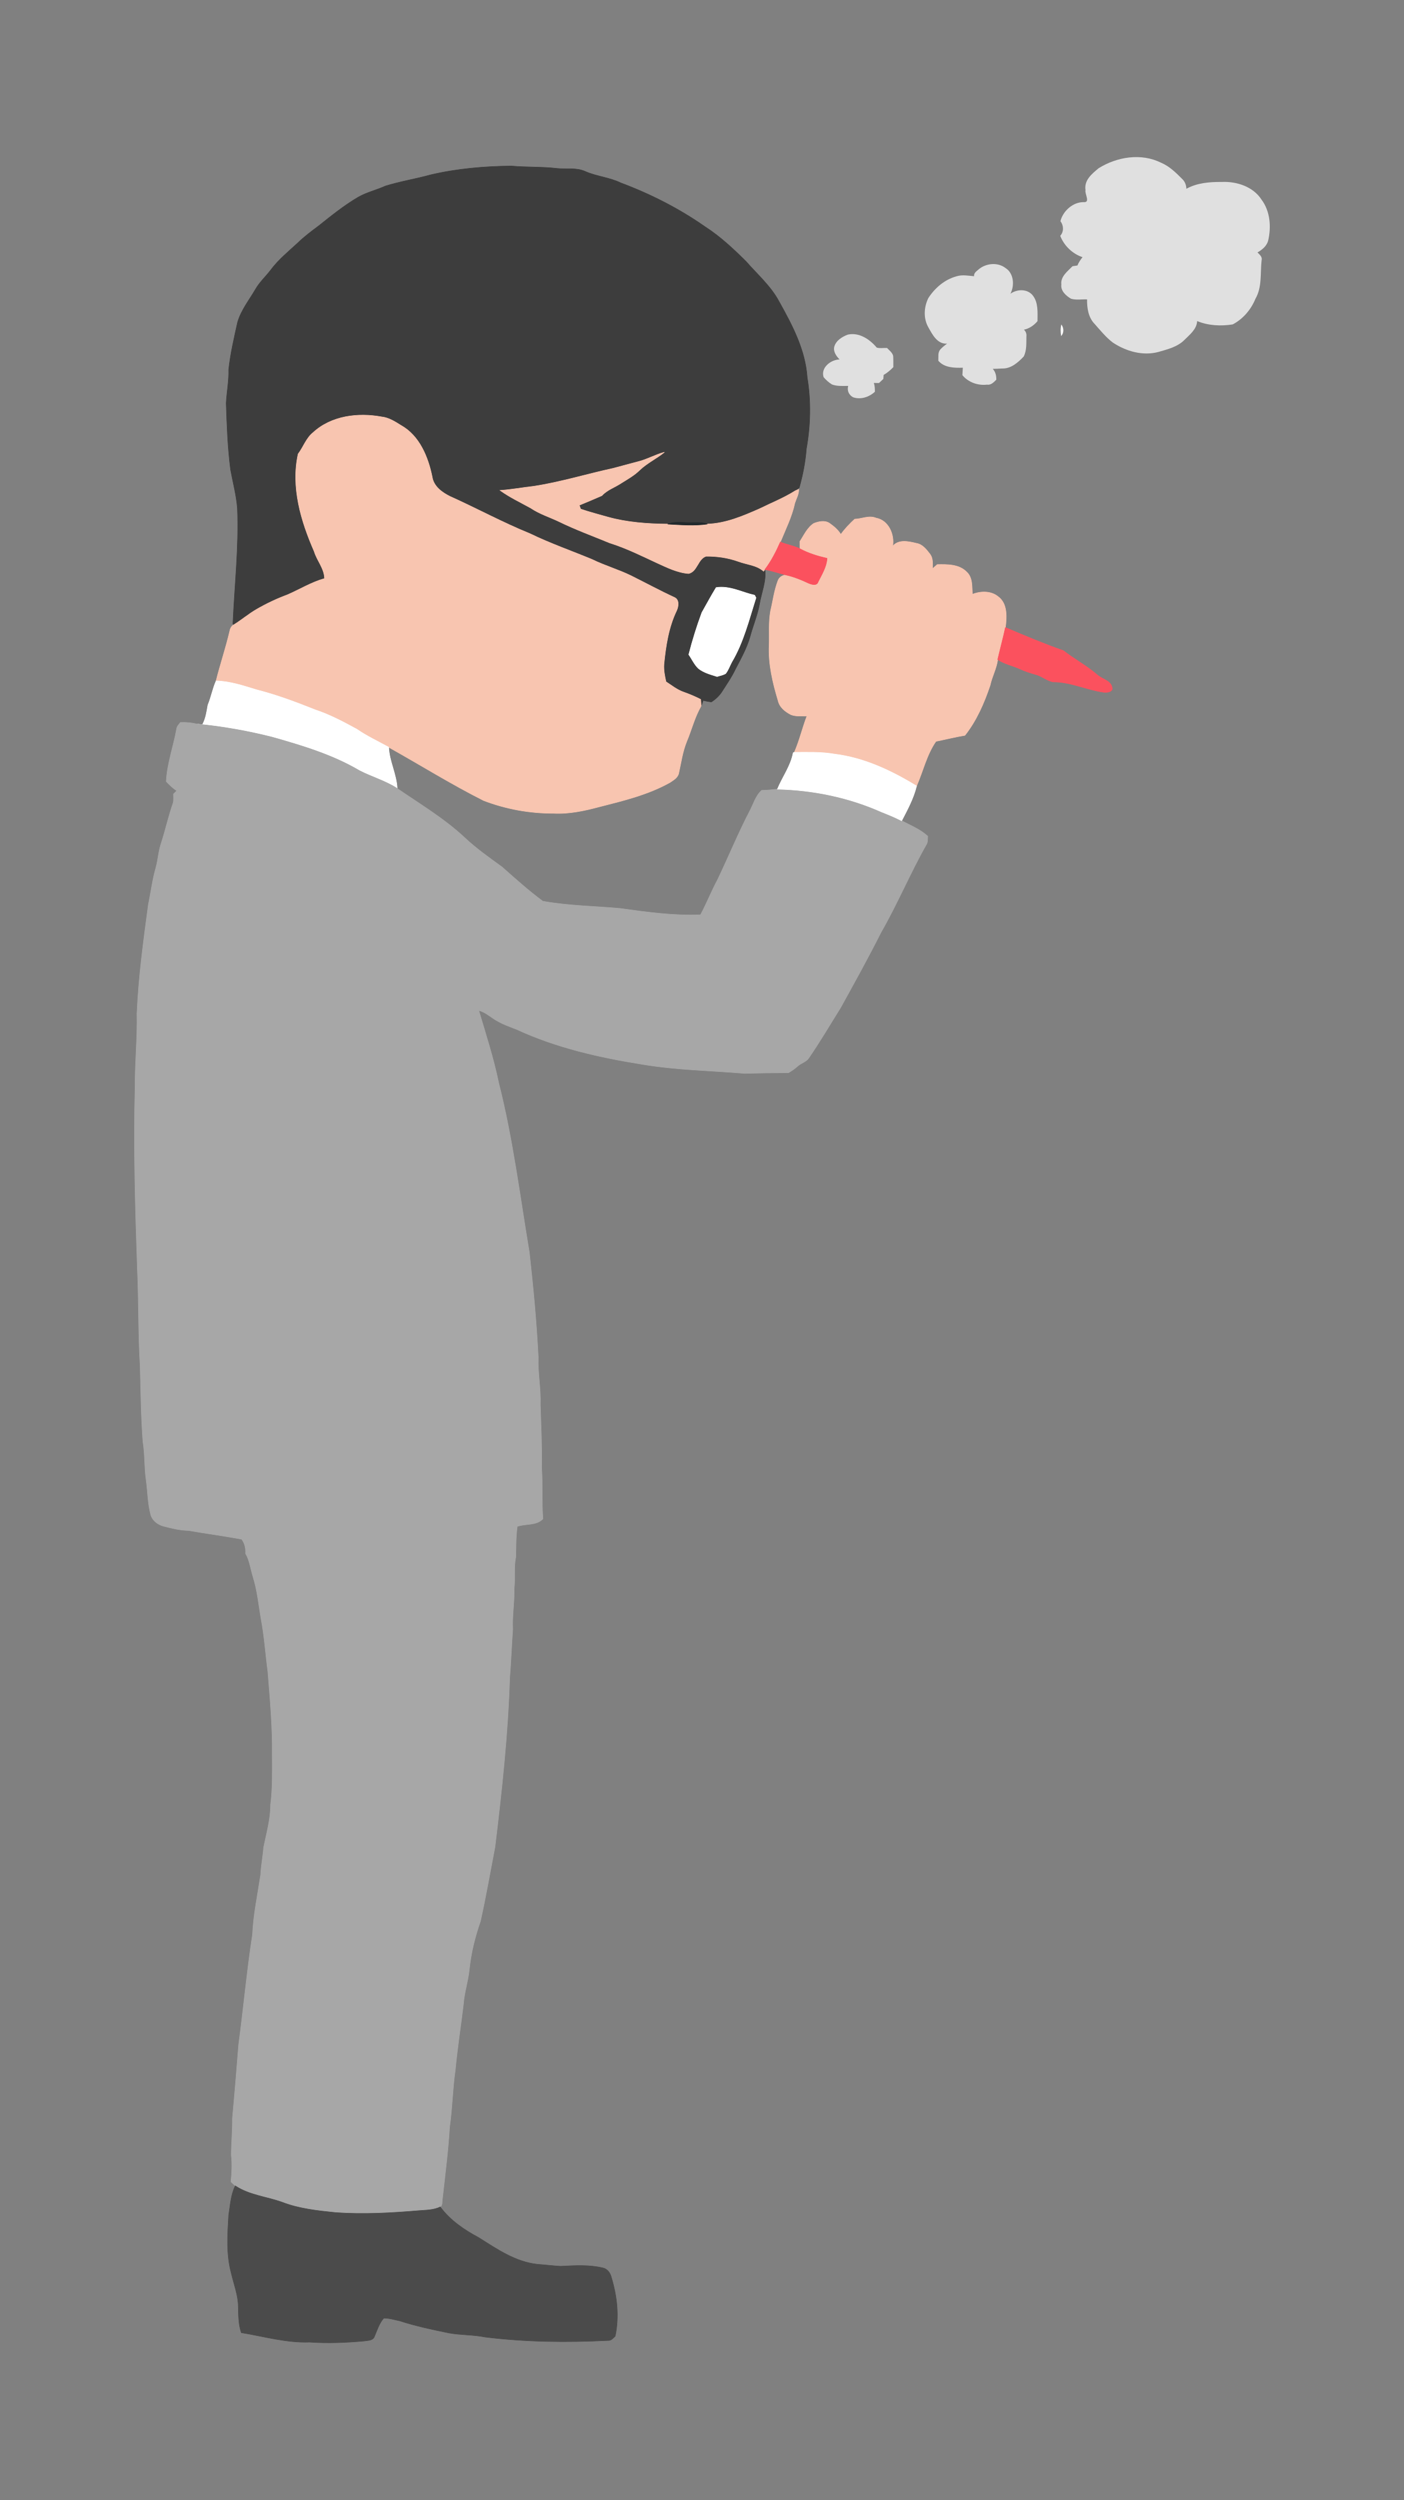 <?xml version="1.0" encoding="utf-8"?>

<!DOCTYPE svg PUBLIC "-//W3C//DTD SVG 1.1//EN" "http://www.w3.org/Graphics/SVG/1.1/DTD/svg11.dtd">
<svg version="1.1" id="Layer_1" xmlns="http://www.w3.org/2000/svg" xmlns:xlink="http://www.w3.org/1999/xlink" x="0px" y="0px"
	 viewBox="35.359 -81.771 800.71 1425.339" enable-background="new 35.359 -81.771 800.71 1425.339" xml:space="preserve"
	>
<rect x="35.359" y="-81.771" width="800.71" height="1425.339" fill="#808080" stroke="none"/>
<g>
	<path fill="#3D3D3D" stroke="#3D3D3D" stroke-width="0.3" d="M281.03,17.89c15.04-3.52,30.51-4.83,45.93-5.02
		c8.68,0.81,17.43,0.36,26.1,1.39c5.33,0.54,10.96-0.6,16.02,1.7c6.54,2.88,13.85,3.41,20.31,6.54c16.94,6.35,33.22,14.6,48.06,25
		c8.61,5.53,16.09,12.57,23.34,19.74c6.53,7.49,14.24,14.13,18.94,23.04c7.51,13.42,14.97,27.57,15.97,43.22
		c2.23,13.38,1.91,27.13-0.46,40.47c-0.57,7.54-2.02,14.97-4.06,22.25c-0.76,0.59-1.51,1.18-2.24,1.79
		c-6.48,4.12-13.65,6.94-20.51,10.33c-9.42,4.13-19.25,8.37-29.67,8.65c-3.77-1.41-7.81-0.62-11.71-0.84
		c-3.66-0.15-7.42-0.56-10.9,0.86c-11.49-0.1-23.07-0.91-34.18-4c-5.16-1.48-10.38-2.82-15.46-4.56c-0.2-0.55-0.6-1.64-0.8-2.19
		c4.31-1.78,8.6-3.59,12.88-5.46c3.03-3.32,7.42-4.7,11.07-7.15c3.65-2.29,7.46-4.39,10.55-7.45c4.22-4.01,9.55-6.52,14.07-10.15
		c-5.14,1.34-9.78,4.07-14.94,5.36c-4.69,1.26-9.39,2.48-14.08,3.77c-15.16,3.3-30.05,7.89-45.41,10.27
		c-6.43,0.71-12.8,1.93-19.26,2.36c5.49,3.96,11.63,6.82,17.53,10.1c4.98,3.37,10.78,5.14,16.17,7.73
		c9.38,4.57,19.19,8.16,28.83,12.13c9.29,2.91,18.04,7.26,26.85,11.36c5.77,2.62,11.68,5.6,18.08,6.08
		c5.03-1.05,5.27-8.41,10.05-9.87c6.2-0.04,12.46,0.86,18.31,2.96c4.84,1.81,10.4,2.04,14.44,5.6c0.19-0.25,0.58-0.76,0.77-1.01
		c0.8,6.87-2.07,13.3-3.17,19.95c-1.16,6.22-3.66,12.06-5.29,18.15c-1.85,6.64-5.26,12.68-8.43,18.76c-2.05,4.41-4.87,8.4-7.47,12.5
		c-1.57,2.51-3.75,4.62-6.27,6.17c-1.56-0.22-3.11-0.51-4.63-0.87c-0.38,1.03-0.66,2.12-1.12,3.13c-0.1-1.24-0.19-2.48-0.26-3.71
		c-3.18-1.65-6.5-3-9.86-4.21c-3.68-1.29-6.72-3.78-9.95-5.87c-0.72-3.27-1.4-6.6-1.16-9.96c1.03-10.46,2.64-21.07,7.24-30.62
		c1.07-2.34,1.62-6.06-1.15-7.43c-8.37-3.85-16.48-8.25-24.73-12.36c-7.28-3.57-15.13-5.8-22.41-9.37
		c-11.79-4.89-23.87-9.1-35.37-14.68c-15.58-6.33-30.36-14.38-45.68-21.27c-4.52-2.25-9.3-5.74-10.08-11.1
		c-2.3-11.29-7.23-23.45-17.77-29.34c-3.42-2.13-6.94-4.43-11.05-4.86c-13.38-2.51-28.72-0.63-39.06,8.92
		c-3.99,3.18-5.55,8.26-8.56,12.22c-4.17,18.93,1.58,38.24,9.16,55.53c1.59,5.34,5.78,9.69,5.9,15.48
		c-7.44,2.09-14.04,6.17-21.07,9.24c-6.12,2.27-12.04,5.06-17.69,8.33c-4.55,2.63-8.53,6.07-13,8.81l-0.5-0.56
		c0.96-21.94,3.49-43.89,2.56-65.9c-0.58-7.43-2.55-14.64-3.88-21.94c-1.66-12.59-2.08-25.29-2.51-37.96
		c0.34-6.39,1.61-12.71,1.42-19.13c1-9.13,3.1-18.12,5.1-27.08c2.04-6.92,6.65-12.64,10.23-18.79c2.37-4.14,5.99-7.33,8.82-11.14
		c4.29-5.7,9.85-10.23,15.07-15.04c3.73-3.62,7.87-6.76,12.04-9.85c7.26-5.79,14.52-11.65,22.55-16.37
		c4.88-2.8,10.43-4.06,15.54-6.37C263.62,21.65,272.46,20.27,281.03,17.89 M443.78,253.2c-2.86,4.66-5.43,9.49-8.13,14.24
		c-2.92,7.85-5.4,15.86-7.48,23.98c1.85,2.63,3.15,5.68,5.52,7.92c3.07,2.45,6.96,3.41,10.62,4.6c1.63-0.56,3.43-0.79,4.9-1.73
		c1.57-1.96,2.31-4.41,3.51-6.58c6.71-11.31,9.83-24.19,13.79-36.6c-0.19-0.36-0.58-1.1-0.77-1.46
		C458.42,255.93,451.5,251.99,443.78,253.2z"/>
	<path fill="#E0E0E0" d="M661.933,14.127c10.469-6.52,24.274-8.764,35.608-3.122
		c4.739,1.994,8.476,5.68,12.049,9.278c1.555,1.454,2.295,3.448,2.37,5.567c6.144-3.398,13.316-3.95,20.199-3.887
		c8.388-0.401,17.817,2.633,22.581,9.968c5.053,6.695,5.692,15.635,3.837,23.572
		c-0.828,3.034-3.448,5.141-6.068,6.633c1.153,1.241,2.884,2.47,2.357,4.476c-0.828,7.385,0.351,15.347-3.573,22.055
		c-2.482,6.094-7.046,11.422-12.877,14.494c-6.721,1.103-13.943,0.727-20.312-1.881
		c-0.263,4.677-4.2,7.673-7.247,10.733c-3.987,4.012-9.629,5.354-14.87,6.871
		c-8.94,2.395-18.406-0.376-25.942-5.329c-3.987-3.022-7.134-6.971-10.444-10.682
		c-3.561-3.636-4.351-9.078-4.288-13.955c-3.034-0.138-6.206,0.501-9.128-0.376
		c-2.834-1.668-6.031-4.439-5.529-8.1c-0.564-4.601,3.561-7.523,6.369-10.444
		c0.69-0.1,2.081-0.314,2.783-0.414c0.727-1.718,1.73-3.297,2.934-4.739
		c-5.73-1.881-10.582-6.558-12.726-12.175c2.131-2.332,2.006-5.893,0.113-8.338
		c1.404-5.768,7.059-10.871,13.115-10.871c4.213,0.414,0.627-4.639,1.179-6.883
		C653.532,20.96,658.121,17.287,661.933,14.127z"/>
	<path fill="#E0E0E0" d="M593.327,71.936c4.148-3.633,10.89-4.393,15.397-0.961c4.864,2.987,5.327,9.999,2.891,14.707
		c3.773-2.681,9.642-2.908,12.724,0.961c3.249,4.078,2.725,9.764,2.716,14.672
		c-2.035,2.402-4.637,4.209-7.746,4.882c1.144,1.013,1.581,2.402,1.415,3.895
		c-0.096,3.799,0.244,7.904-1.528,11.379c-3.214,3.406-7.31,7.03-12.296,6.838
		c-1.79,0.079-3.572,0.21-5.345,0.21c1.528,1.72,2.07,3.93,2,6.201
		c-1.467,1.423-3.057,3.196-5.327,2.803c-5.196,0.611-10.672-1.336-14.017-5.415
		c0.079-1.415,0.157-2.829,0.245-4.244c-4.821,0.166-10.593,0.035-13.964-3.974
		c0.157-2.14-0.419-4.62,1.1-6.41c1.17-1.249,2.506-2.358,3.904-3.345
		c-5.519,0.402-8.314-5.039-10.611-9.161c-3.013-5.083-2.664-11.72-0.044-16.899
		c3.729-5.712,9.292-10.497,15.973-12.305c3.275-1.048,6.716-0.367,10.061-0.061
		C590.663,73.936,592.165,72.94,593.327,71.936z"/>
	<path fill="#F7F7F7" d="M640.64,103.2c1.51,1.95,1.61,4.79-0.09,6.65C640.14,107.72,640.09,105.31,640.64,103.2z"/>
	<path fill="#F8C5B0" stroke="#F8C5B0" stroke-width="0.3" d="M213.95,164.82c10.34-9.55,25.68-11.43,39.06-8.92
		c4.11,0.43,7.63,2.73,11.05,4.86c10.54,5.89,15.47,18.05,17.77,29.34c0.78,5.36,5.56,8.85,10.08,11.1
		c15.32,6.89,30.1,14.94,45.68,21.27c11.5,5.58,23.58,9.79,35.37,14.68c7.28,3.57,15.13,5.8,22.41,9.37
		c8.25,4.11,16.36,8.51,24.73,12.36c2.77,1.37,2.22,5.09,1.15,7.43c-4.6,9.55-6.21,20.16-7.24,30.62c-0.24,3.36,0.44,6.69,1.16,9.96
		c3.23,2.09,6.27,4.58,9.95,5.87c3.36,1.21,6.68,2.56,9.86,4.21c0.07,1.23,0.16,2.47,0.26,3.71c-3.71,6.37-5.43,13.58-8.27,20.33
		c-2.34,5.74-3.15,11.89-4.5,17.89c-0.46,2.68-3.04,4.08-5.09,5.46c-12.47,6.96-26.45,10.33-40.18,13.82
		c-8.53,2.28-17.3,4.19-26.18,3.72c-13.57,0.05-27.18-2.43-39.84-7.28c-18.51-9.32-36.09-20.31-54.17-30.41
		c-6.07-3.36-12.4-6.27-18.13-10.24c-7.67-4.18-15.44-8.33-23.77-11.07c-10.95-4.37-22.01-8.52-33.45-11.43
		c-7.54-2.29-15.09-4.87-23.06-5.06c2.38-9.55,5.58-18.88,7.8-28.47c0.2-1.17,0.71-2.18,1.53-3.01c0.19-0.13,0.57-0.37,0.76-0.5
		c4.47-2.74,8.45-6.18,13-8.81c5.65-3.27,11.57-6.06,17.69-8.33c7.03-3.07,13.63-7.15,21.07-9.24c-0.12-5.79-4.31-10.14-5.9-15.48
		c-7.58-17.29-13.33-36.6-9.16-55.53C208.4,173.08,209.96,168,213.95,164.82z"/>
	<path fill="#E0E0E0" d="M511.158,115.838c1.018-3.493,4.467-5.628,7.683-6.834c6.495-1.447,12.516,2.644,16.518,7.379
		c1.84,0.581,3.94,0.134,5.878,0.223c1.286,1.376,3.002,2.582,3.502,4.494c0.161,2.144,0.054,4.297,0.089,6.45
		c-1.653,1.688-3.448,3.261-5.512,4.413c-0.045,0.581-0.134,1.733-0.179,2.305
		c-0.831,0.768-1.653,1.546-2.474,2.314c-0.992-0.009-1.974-0.018-2.948-0.027
		c0.563,1.617,0.616,3.332,0.59,5.038c-3.296,3.019-8.103,4.628-12.427,3.118
		c-2.448-1.331-3.529-3.788-2.787-6.477c-3.1,0.009-6.361,0.304-9.3-0.84
		c-1.796-1.108-3.368-2.546-4.726-4.136c-1.76-5.449,4.109-9.988,9.094-10.104
		C512.283,121.216,510.452,118.697,511.158,115.838z"/>
	<path fill="#F8C5B0" stroke="#F8C5B0" stroke-width="0.3" d="M399.34,181.41c5.16-1.29,9.8-4.02,14.94-5.36
		c-4.52,3.63-9.85,6.14-14.07,10.15c-3.09,3.06-6.9,5.16-10.55,7.45c-3.65,2.45-8.04,3.83-11.07,7.15
		c-4.28,1.87-8.57,3.68-12.88,5.46c0.2,0.55,0.6,1.64,0.8,2.19c5.08,1.74,10.3,3.08,15.46,4.56c11.11,3.09,22.69,3.9,34.18,4
		c7.53,0.4,15.1,1.07,22.61-0.02c10.42-0.28,20.25-4.52,29.67-8.65c6.86-3.39,14.03-6.21,20.51-10.33c0.48-0.2,1.45-0.62,1.94-0.82
		c0.1,2.83-1.41,5.28-2.25,7.88c-1.63,7.75-5.26,14.85-8.21,22.15c-2.42,5.48-5.16,10.89-8.8,15.67c-0.19,0.25-0.58,0.76-0.77,1.01
		c-4.04-3.56-9.6-3.79-14.44-5.6c-5.85-2.1-12.11-3-18.31-2.96c-4.78,1.46-5.02,8.82-10.05,9.87c-6.4-0.48-12.31-3.46-18.08-6.08
		c-8.81-4.1-17.56-8.45-26.85-11.36c-9.64-3.97-19.45-7.56-28.83-12.13c-5.39-2.59-11.19-4.36-16.17-7.73
		c-5.9-3.28-12.04-6.14-17.53-10.1c6.46-0.43,12.83-1.65,19.26-2.36c15.36-2.38,30.25-6.97,45.41-10.27
		C389.95,183.89,394.65,182.67,399.34,181.41z"/>
	<path fill="#F8C5B0" stroke="#F8C5B0" stroke-width="0.3" d="M522.79,214.2c4.11-0.11,8.14-2.3,12.22-0.61
		c7.08,1.26,10.61,9.46,9.45,16.02c3.47-4.04,9.07-2.71,13.57-1.62c3.52,0.58,5.77,3.64,7.81,6.29c1.71,2.36,1.35,5.43,1.37,8.17
		c0.87-0.79,1.76-1.58,2.65-2.36c5.76-0.12,12.48-0.21,16.82,4.26c3.48,3.24,2.92,8.4,3.23,12.7c4.71-1.88,10.59-2.03,14.69,1.33
		c5.42,3.97,4.9,11.71,4.15,17.61c-1.3,6.12-2.97,12.15-4.38,18.25c-0.69,5.13-3.26,9.7-4.35,14.74
		c-3.4,10.09-7.74,20.08-14.37,28.48c-5.55,0.91-11.01,2.31-16.52,3.41c-5.34,7.73-7.32,16.98-11.05,25.47
		c-14.37-8.81-30.06-16.19-46.96-18.22c-7.52-1.32-15.15-1-22.74-1c2.95-6.68,4.54-13.85,7.18-20.65c-3.05-0.14-6.25,0.34-9.14-0.83
		c-3.24-1.66-6.43-4.16-7.28-7.89c-3.1-10.27-5.65-20.95-5.13-31.75c0.21-6.5-0.37-13.06,0.81-19.49c1.39-5.81,2.1-11.81,4.28-17.4
		c0.71-1.8,2.49-2.88,4.36-3.12c4.49,0.97,8.75,2.69,12.89,4.65c1.74,0.74,4.79,1.79,5.58-0.71c2.1-4.26,4.83-8.52,5.09-13.39
		c-5.33-1.23-10.64-2.84-15.47-5.46c-0.02-1.38-0.02-2.76-0.02-4.14c2.38-3.61,4.19-7.86,7.93-10.31c2.8-1.11,6.4-1.9,9.06-0.03
		c2.43,1.73,4.8,3.68,6.34,6.29C517.2,219.72,519.9,216.85,522.79,214.2z"/>
	<path fill="#22292C" stroke="#22292C" stroke-width="0.3" d="M416.15,217.01c3.48-1.42,7.24-1.01,10.9-0.86
		c3.9,0.22,7.94-0.57,11.71,0.84C431.25,218.08,423.68,217.41,416.15,217.01z"/>
	<path fill="#FB515E" stroke="#FB515E" stroke-width="0.3" d="M471.62,242.89c3.64-4.78,6.38-10.19,8.8-15.67
		c3.61,1.58,7.6,2.1,11.13,3.86c4.83,2.62,10.14,4.23,15.47,5.46c-0.26,4.87-2.99,9.13-5.09,13.39c-0.79,2.5-3.84,1.45-5.58,0.71
		c-4.14-1.96-8.4-3.68-12.89-4.65C479.51,244.97,475.62,243.71,471.62,242.89z"/>
	<path fill="#FFFFFF" stroke="#FFFFFF" stroke-width="0.3" d="M443.78,253.2c7.72-1.21,14.64,2.73,21.96,4.37
		c0.19,0.36,0.58,1.1,0.77,1.46c-3.96,12.41-7.08,25.29-13.79,36.6c-1.2,2.17-1.94,4.62-3.51,6.58c-1.47,0.94-3.27,1.17-4.9,1.73
		c-3.66-1.19-7.55-2.15-10.62-4.6c-2.37-2.24-3.67-5.29-5.52-7.92c2.08-8.12,4.56-16.13,7.48-23.98
		C438.35,262.69,440.92,257.86,443.78,253.2z"/>
	<path fill="#FB515E" stroke="#FB515E" stroke-width="0.3" d="M608.75,275.99c10.93,4.64,21.87,9.26,33.07,13.18
		c6.2,4.87,13.27,8.58,19.25,13.76c2.93,2.7,8.56,3.33,8.6,8.23c-0.75,1.77-3.12,1.84-4.76,1.73c-9.78-1.32-19-5.97-28.99-5.91
		c-3.45-0.63-6.19-3.16-9.55-4.12c-3.16-0.89-6.29-1.85-9.27-3.24c-4.19-1.93-8.86-2.77-12.73-5.38
		C605.78,288.14,607.45,282.11,608.75,275.99z"/>
	<path fill="#FFFFFF" stroke="#FFFFFF" stroke-width="0.3" d="M153.94,320.17c1.86-4.49,2.7-9.31,4.66-13.76
		c7.97,0.19,15.52,2.77,23.06,5.06c11.44,2.91,22.5,7.06,33.45,11.43c8.33,2.74,16.1,6.89,23.77,11.07
		c5.73,3.97,12.06,6.88,18.13,10.24c0.37,8.1,4.48,15.41,4.86,23.52c-6.67-4.34-14.43-6.5-21.47-10.12
		c-15.4-9.09-32.66-14.25-49.76-19.1c-14.03-3.54-28.29-6.1-42.7-7.46c0.72,0.08,2.16,0.22,2.88,0.29
		C152.78,327.88,153.22,323.99,153.94,320.17z"/>
	<path fill="#A7A7A7" stroke="#A7A7A7" stroke-width="0.3" d="M138.24,330.1c3.27-0.16,6.53,0.17,9.7,0.95
		c14.41,1.36,28.67,3.92,42.7,7.46c17.1,4.85,34.36,10.01,49.76,19.1c7.04,3.62,14.8,5.78,21.47,10.12
		c13.06,8.96,26.79,17.13,38.42,27.99c6.58,6.2,13.98,11.41,21.27,16.7c7.63,6.71,15.16,13.55,23.35,19.59
		c14.56,2.65,29.41,2.77,44.12,4.13c15.19,2.1,30.48,4.25,45.86,3.61c3.5-6.58,6.23-13.53,9.76-20.09
		c6.18-12.9,11.59-26.17,18.19-38.88c2.18-4.05,3.37-8.77,6.9-11.97c3.01,0.01,5.99-0.41,8.99-0.68
		c20.35,0.48,40.7,4.65,59.32,12.96c3.9,1.54,7.8,3.13,11.54,5.06c5.08,2.68,10.59,4.85,14.86,8.8c-0.12,1.68,0.12,3.49-0.9,4.96
		c-9.23,16.29-16.42,33.65-25.76,49.88c-7.3,14.5-15.17,28.71-23.03,42.91c-6.03,9.66-11.79,19.48-18.25,28.86
		c-1.57,2.21-4.44,2.76-6.33,4.59c-1.58,1.4-3.32,2.59-5.13,3.65c-8.36,0.03-16.67,0.16-25.02,0.38
		c-19.34-1.62-38.85-1.9-58.04-5.12c-24.62-3.91-49.27-9.47-71.98-19.97c-3.57-1.41-7.23-2.63-10.57-4.54
		c-3.79-1.92-6.83-5.19-11.05-6.26c4.05,13.66,8.47,27.23,11.34,41.21c8.07,31.74,12.08,64.28,17.48,96.53
		c2.24,19.97,4.13,39.97,5.12,60.04c-0.34,9.01,1.52,17.93,1.18,26.95c0.37,11.99,0.97,23.97,0.73,35.98
		c0.67,9.7,0,19.44,0.74,29.15c-3.71,3.92-9.84,2.62-14.62,4.31c-0.83,5.79-0.7,11.63-0.86,17.46c-1.22,5.95-0.22,12.05-0.94,18.06
		c0.24,7.73-1.18,15.38-0.79,23.11c-0.67,9.24-1,18.52-1.74,27.77c-1,32.22-4.49,64.32-8.38,96.3c-2.72,14.13-5.17,28.32-8.28,42.36
		c-3.12,8.89-5.39,18.09-6.37,27.48c-0.64,6.73-2.91,13.2-3.36,19.96c-1.52,12.58-3.48,25.1-4.67,37.72
		c-1.54,10.66-1.67,21.45-3.2,32.11c-0.83,13.8-2.6,27.52-4.14,41.26c-0.28,1.46,0.23,3.3-1.18,4.37
		c-3.87,1.86-8.26,1.78-12.44,2.13c-15.63,1.34-31.34,2.19-47.02,1.12c-10.36-1.08-20.92-2.14-30.71-5.93
		c-8.86-3.17-18.77-4.04-26.74-9.34c-0.61-0.58-1.84-1.73-2.46-2.31c0.5-5.04,0.79-10.11,0.19-15.15
		c0.03-7,0.75-13.99,0.65-20.99c1.28-14.06,2.48-28.14,3.56-42.21c2.8-20.85,4.68-41.81,7.88-62.6
		c0.52-11.47,2.94-22.72,4.65-34.04c0.23-5.25,1.32-10.4,1.69-15.63c1.63-8.02,3.97-15.98,3.96-24.23
		c1.2-9.36,1.01-18.79,0.98-28.19c0.2-16-1.25-31.96-2.52-47.89c-1.33-9.69-1.92-19.46-3.72-29.08c-1.48-8.42-2.23-17.02-4.84-25.21
		c-1.33-4.35-1.83-9.03-4.17-13c0.2-2.94-0.43-5.78-2.22-8.14c-10.07-1.85-20.22-3.21-30.3-4.95c-4.88-0.08-9.61-1.29-14.31-2.48
		c-3.16-0.88-6.16-3.07-7.17-6.29c-1.83-6.69-1.77-13.68-2.75-20.5c-0.98-7.12-0.59-14.37-1.77-21.47
		c-1.08-14.34-1.19-28.72-1.57-43.08c-1.13-18.36-0.77-36.7-1.58-55.07c-1.19-34.6-2.24-69.25-1.32-103.89
		c-0.09-14.01,1.39-27.97,1.08-41.99c0.89-20.74,3.7-41.34,6.47-61.9c1.45-7.05,2.31-14.23,4.3-21.16c1.33-4.72,1.5-9.71,3.15-14.34
		c2.44-7.53,4.1-15.28,6.74-22.74c0.37-1.63,0.13-3.32,0.16-4.97c0.63-0.63,1.27-1.25,1.91-1.86c-2.27-1.44-4.2-3.33-6.04-5.28
		c0.52-10.22,4.08-19.86,5.89-29.85C136.2,332.35,137.36,331.27,138.24,330.1z"/>
	<path fill="#FFFFFF" stroke="#FFFFFF" stroke-width="0.3" d="M487.73,347.37l0.65-0.25c7.59,0,15.22-0.32,22.74,1
		c16.9,2.03,32.59,9.41,46.96,18.22c-1.7,7-5.19,13.44-8.49,19.81c-3.74-1.93-7.64-3.52-11.54-5.06
		c-18.62-8.31-38.97-12.48-59.32-12.96C481.6,361.16,486.34,354.92,487.73,347.37z"/>
	<path fill="#4B4B4B" stroke="#4B4B4B" stroke-width="0.3" d="M169.54,1164.4c7.97,5.3,17.88,6.17,26.74,9.34
		c9.79,3.79,20.35,4.85,30.71,5.93c15.68,1.07,31.39,0.22,47.02-1.12c4.18-0.35,8.57-0.27,12.44-2.13
		c5.59,7.56,13.51,12.98,21.73,17.37c10.46,6.57,21.18,14.04,33.82,15.33c4.35,0.31,8.69,0.87,13.05,1.12
		c7.97-0.4,16.11-0.96,23.95,0.91c2.52,0.43,4.27,2.68,4.9,5.04c3.37,10.89,4.7,22.66,2.3,33.9
		c-1.19,1.09-2.28,2.62-4.1,2.45c-23.39,1.19-46.93,0.93-70.2-1.96c-6.73-1.37-13.64-1.06-20.39-2.29
		c-9.47-1.91-18.92-3.95-28.12-6.9c-3.03-0.64-6.12-1.66-9.2-1.56c-2.71,3.12-3.82,7.13-5.45,10.83
		c-1.15,2.12-3.86,1.82-5.87,2.21c-10.28,0.92-20.63,1.35-30.94,0.62c-13.21,0.49-26.05-3.26-38.95-5.39
		c-1.66-4.85-1.61-10.08-1.72-15.14c-0.15-6.5-2.58-12.6-4.02-18.85c-2.92-10.75-2.11-22-1.46-32.97
		C166.7,1175.5,166.96,1169.6,169.54,1164.4z"/>
</g>
</svg>
